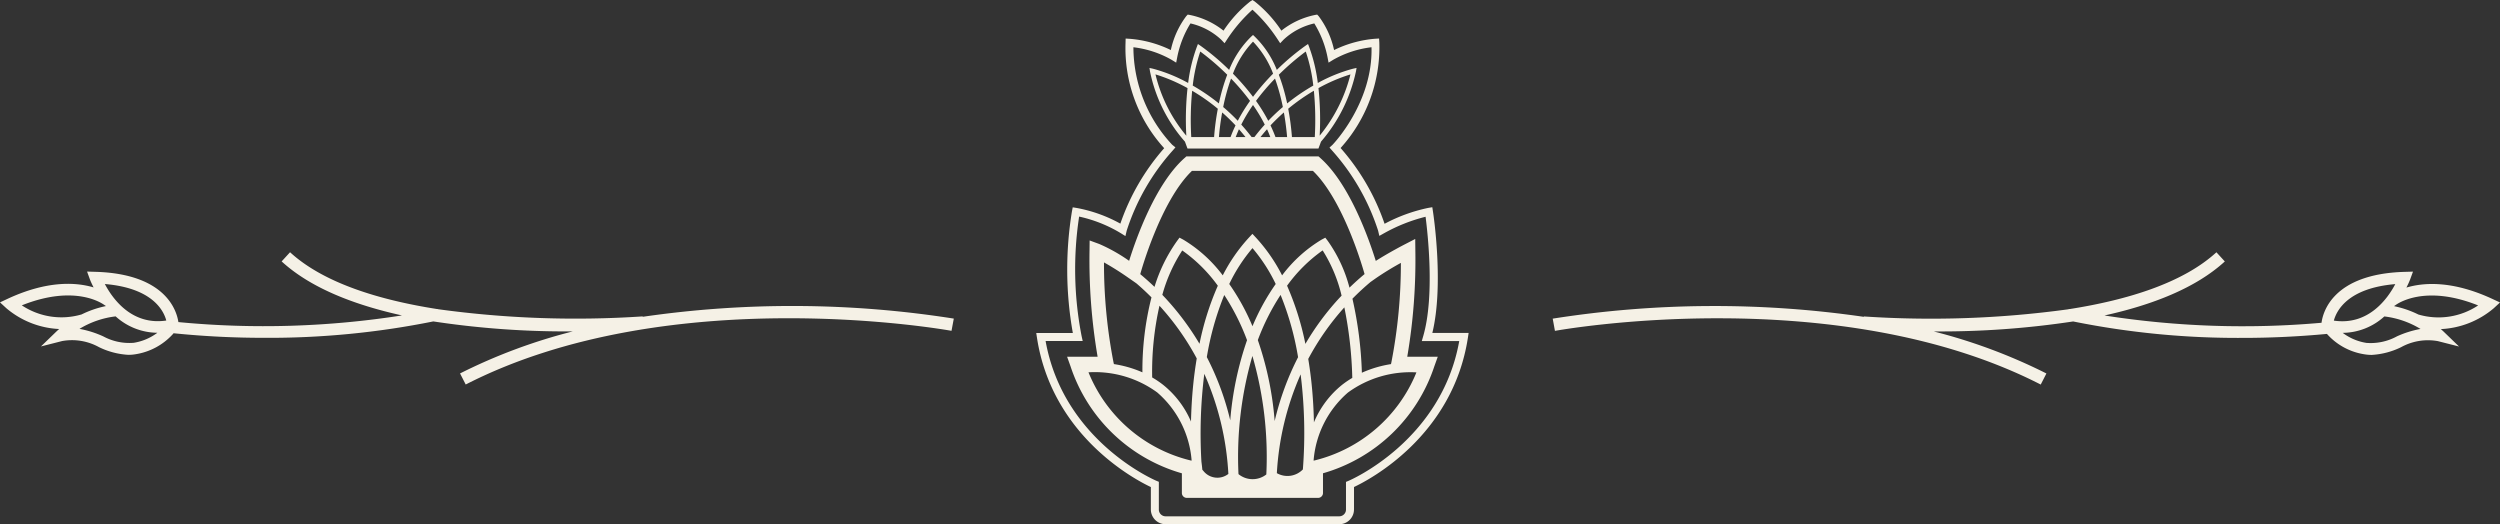 <svg xmlns="http://www.w3.org/2000/svg" xmlns:xlink="http://www.w3.org/1999/xlink" width="231.938" height="48.632" viewBox="0 0 231.938 48.632">
  <rect x="0" y="0" width="231.938" height="48.632" fill="#333333" stroke="none"/>
  <defs>
    <clipPath id="clip-path">
      <rect id="Rectangle_4" data-name="Rectangle 4" width="231.938" height="48.632" fill="#f5f1e6"/>
    </clipPath>
  </defs>
  <g id="Group_24" data-name="Group 24" transform="translate(0 0)">
    <g id="Group_1" data-name="Group 1" transform="translate(0 0)" clip-path="url(#clip-path)">
      <path id="Path_1" data-name="Path 1" d="M195.521,47.264V45.183c1.438-.677,9.171-4.719,10.569-13.866l.065-.427h-3.367c1.086-4.457.1-11.008.054-11.294l-.057-.373-.372.064a15.15,15.15,0,0,0-4.056,1.475,20.794,20.794,0,0,0-4.08-7.029,13.933,13.933,0,0,0,3.593-9.791l-.023-.369-.369.022a10.612,10.612,0,0,0-3.806,1.048A8.048,8.048,0,0,0,192.243,1.5l-.138-.147-.2.035a7.366,7.366,0,0,0-3.121,1.456A11.624,11.624,0,0,0,186.3.131L186.1,0l-.2.13a11.632,11.632,0,0,0-2.485,2.714,7.366,7.366,0,0,0-3.121-1.456l-.2-.035-.138.147a8.05,8.05,0,0,0-1.429,3.143A10.608,10.608,0,0,0,174.718,3.6l-.384-.023-.009.384a13.778,13.778,0,0,0,3.586,9.787,20.8,20.8,0,0,0-4.066,7,13.33,13.33,0,0,0-4.067-1.457l-.353-.056-.068.351a33.514,33.514,0,0,0,.079,11.308h-3.395l.065.427c1.4,9.147,9.13,13.189,10.568,13.866v2.081a1.37,1.37,0,0,0,1.368,1.368h16.11a1.37,1.37,0,0,0,1.368-1.368m-18.105,0V44.7l-.229-.095c-.087-.036-8.618-3.665-10.277-12.97h3.441l-.1-.449a32.454,32.454,0,0,1-.23-11.093,12.724,12.724,0,0,1,3.855,1.535l.439.274.118-.5a20.6,20.6,0,0,1,4.272-7.44l.251-.288-.3-.242a13.288,13.288,0,0,1-3.6-9.048,9.364,9.364,0,0,1,3.516,1.149l.453.278.1-.521a9.383,9.383,0,0,1,1.225-3.117,6.2,6.2,0,0,1,2.842,1.5l.322.338.256-.391A14.1,14.1,0,0,1,186.1.9a14.112,14.112,0,0,1,2.316,2.72l.256.391.322-.338a6.192,6.192,0,0,1,2.842-1.5,9.364,9.364,0,0,1,1.225,3.117l.1.522.453-.278a9.394,9.394,0,0,1,3.531-1.151c.137,5.165-3.589,9.027-3.628,9.063l-.27.245.24.273a20.61,20.61,0,0,1,4.272,7.44l.112.481.43-.241a15.628,15.628,0,0,1,3.86-1.534c.2,1.549.856,7.349-.214,11.059l-.137.473h3.474c-1.659,9.3-10.19,12.934-10.277,12.97l-.229.095v2.568a.627.627,0,0,1-.627.626h-16.11a.627.627,0,0,1-.627-.626" transform="translate(-69.903 0)" fill="#f5f1e6"/>
      <path id="Path_2" data-name="Path 2" d="M205.052,44.545l.322-.9h-2.831a53.285,53.285,0,0,0,.752-9.84l-.012-1.087-.967.5c-.069.035-1.433.738-2.692,1.537-.642-2.058-2.426-7.117-5.121-9.525l-.192-.171H182.05l-.191.171c-2.692,2.406-4.476,7.453-5.119,9.517a15.491,15.491,0,0,0-2.772-1.562l-.892-.327-.011.95a53.283,53.283,0,0,0,.752,9.84h-2.831l.322.9a15.322,15.322,0,0,0,10.326,9.912v1.827a.454.454,0,0,0,.453.453h12.185a.454.454,0,0,0,.454-.453V54.457a15.322,15.322,0,0,0,10.326-9.912m-5.428-8.178a27.3,27.3,0,0,1,2.328-1.428,47.964,47.964,0,0,1-.882,9.229l-.037.162a10.506,10.506,0,0,0-2.7.8,35.886,35.886,0,0,0-.875-6.868c.577-.586,1.142-1.1,1.678-1.551ZM182.569,26.4h11.22c2.9,2.79,4.711,9.276,4.794,9.577-.45.375-.919.793-1.4,1.26A13.255,13.255,0,0,0,195.17,32.9l-.23-.3-.335.177a12.818,12.818,0,0,0-3.673,3.319,15.621,15.621,0,0,0-2.425-3.5l-.328-.352-.328.352a15.621,15.621,0,0,0-2.425,3.5,12.829,12.829,0,0,0-3.672-3.319l-.342-.18-.228.311a14.761,14.761,0,0,0-2.09,4.257c-.453-.437-.9-.827-1.321-1.183.052-.189,1.871-6.77,4.8-9.585m7.766,10.5a20.741,20.741,0,0,0-2.155,3.916,20.709,20.709,0,0,0-2.155-3.916,15.364,15.364,0,0,1,2.155-3.328,15.343,15.343,0,0,1,2.155,3.328m-13.6-.53.675.471c.45.384.921.819,1.4,1.3a27.443,27.443,0,0,0-.841,6.954,10.54,10.54,0,0,0-2.645-.765l-.036-.158a47.932,47.932,0,0,1-.884-9.275,26.976,26.976,0,0,1,2.332,1.476m5.685,16.893a13.732,13.732,0,0,1-9.456-8.173,9.829,9.829,0,0,1,6.376,1.867,9.29,9.29,0,0,1,3.194,6.327Zm.265-7.061c-.126,1.245-.186,2.412-.21,3.457a8.827,8.827,0,0,0-2.577-3.4,8.535,8.535,0,0,0-1.025-.692,27.779,27.779,0,0,1,.677-6.653,24.039,24.039,0,0,1,3.458,4.889c-.14.838-.247,1.648-.323,2.4m-2.87-8.3a14.616,14.616,0,0,1,1.849-4.117,14.039,14.039,0,0,1,3.3,3.272,26.239,26.239,0,0,0-1.7,5.386,24.987,24.987,0,0,0-3.45-4.541m3.842,16.373c-.043-.05-.087-.1-.13-.149-.02-.26-.054-.508-.085-.758a44.809,44.809,0,0,1,.268-8.137,26.26,26.26,0,0,1,2.233,9.285,1.653,1.653,0,0,1-2.287-.24m.288-10.6a26.925,26.925,0,0,1,1.618-5.758,21.124,21.124,0,0,1,2.113,4.19,30.066,30.066,0,0,0-1.558,7.435,25.571,25.571,0,0,0-2.174-5.867m5.521,10.889a2.063,2.063,0,0,1-2.582-.031,33.614,33.614,0,0,1,1.291-10.962,33.617,33.617,0,0,1,1.291,10.993M188.68,42.1a21.155,21.155,0,0,1,2.112-4.19,26.935,26.935,0,0,1,1.622,5.777,25.883,25.883,0,0,0-2.171,5.925A30.164,30.164,0,0,0,188.68,42.1m4.179,12a1.987,1.987,0,0,1-2.414.346,26.234,26.234,0,0,1,2.207-9.162,44,44,0,0,1,.207,8.816m-1.465-17.045a14.041,14.041,0,0,1,3.3-3.275,13.746,13.746,0,0,1,1.757,4.2c-.109.115-.218.226-.327.346a24.64,24.64,0,0,0-3.032,4.128,26.208,26.208,0,0,0-1.7-5.4m1.963,6.8a24.1,24.1,0,0,1,3.352-4.789,37.051,37.051,0,0,1,.737,6.544,8.605,8.605,0,0,0-.959.653,8.848,8.848,0,0,0-2.6,3.471c-.023-1.062-.083-2.253-.212-3.525-.074-.74-.179-1.533-.314-2.354m.581,9.414-.087.016a9.3,9.3,0,0,1,3.187-6.316,9.836,9.836,0,0,1,6.354-1.871,13.729,13.729,0,0,1-9.455,8.171" transform="translate(-71.985 -10.549)" fill="#f5f1e6"/>
      <path id="Path_3" data-name="Path 3" d="M187.707,16.139h12.151l.237-.64a14.662,14.662,0,0,0,3.241-6.509l.058-.329-.327.072a14.486,14.486,0,0,0-3.269,1.324,14.982,14.982,0,0,0-.807-3.352l-.1-.263-.233.158a22.21,22.21,0,0,0-2.663,2.244,8.919,8.919,0,0,0-2.059-3.1l-.152-.14-.152.14a8.9,8.9,0,0,0-2.06,3.1A22.253,22.253,0,0,0,188.909,6.6l-.233-.158-.1.263a14.918,14.918,0,0,0-.807,3.352A14.486,14.486,0,0,0,184.5,8.732l-.322-.071.053.326a14.112,14.112,0,0,0,3.242,6.516Zm15.12-6.877a14.508,14.508,0,0,1-2.856,5.681,27.615,27.615,0,0,0-.112-4.41,15.549,15.549,0,0,1,2.969-1.271M191.7,15.076h-1.075c.04-.5.124-1.321.3-2.284.415.365.83.764,1.239,1.2-.17.353-.324.713-.461,1.083m.477,0c.095-.245.195-.488.3-.726q.309.348.61.726Zm1.478,0q-.472-.615-.962-1.157a15.2,15.2,0,0,1,1.09-1.819,15.33,15.33,0,0,1,1.091,1.819q-.49.542-.962,1.157Zm.822,0c.2-.252.4-.494.609-.725.11.237.21.48.3.725Zm1.391,0q-.206-.554-.461-1.083c.409-.437.824-.835,1.24-1.2.173.963.256,1.78.3,2.284Zm3.646,0h-2.119a23.649,23.649,0,0,0-.346-2.626,17.949,17.949,0,0,1,2.381-1.672,28.217,28.217,0,0,1,.084,4.3m-.838-7.939a15.171,15.171,0,0,1,.7,3.16,18.411,18.411,0,0,0-2.425,1.657,18,18,0,0,0-.774-2.663,23.349,23.349,0,0,1,2.5-2.153m-2.126,5.149a17.985,17.985,0,0,0-1.353,1.277,16.038,16.038,0,0,0-1.137-1.846,20.716,20.716,0,0,1,1.762-2.068,18.48,18.48,0,0,1,.728,2.637m-2.766-6.067a8.831,8.831,0,0,1,1.861,2.972,21.51,21.51,0,0,0-1.862,2.15,21.5,21.5,0,0,0-1.862-2.15,8.824,8.824,0,0,1,1.862-2.972m-2.038,3.43a20.7,20.7,0,0,1,1.762,2.068,16.082,16.082,0,0,0-1.138,1.845,18.313,18.313,0,0,0-1.353-1.276,18.48,18.48,0,0,1,.728-2.637m-2.854-2.512a23.466,23.466,0,0,1,2.5,2.153,17.927,17.927,0,0,0-.774,2.663,18.486,18.486,0,0,0-2.425-1.657,15.172,15.172,0,0,1,.7-3.16m-.754,3.641a17.979,17.979,0,0,1,2.381,1.671,23.392,23.392,0,0,0-.346,2.627h-2.119a28.219,28.219,0,0,1,.084-4.3m-.43-.245a27.6,27.6,0,0,0-.112,4.42,13.945,13.945,0,0,1-2.862-5.692,15.542,15.542,0,0,1,2.974,1.273" transform="translate(-77.538 -2.359)" fill="#f5f1e6"/>
      <path id="Path_4" data-name="Path 4" d="M328,43.689a7.775,7.775,0,0,0,.333-.724l.273-.747-.8.023c-6.686.2-7.569,3.8-7.686,4.722a82.789,82.789,0,0,1-20.138-.677c4.381-.966,8.453-2.524,11.166-5.012l-.78-.851c-3.121,2.861-8.281,4.426-13.59,5.264a.524.524,0,0,0-.165.027,93.328,93.328,0,0,1-18.957.662l0,.037a96.478,96.478,0,0,0-28.863.167L249,47.715c.258-.05,26.136-4.721,45.069,4.98l.527-1.028a51.352,51.352,0,0,0-10.458-3.9h.18a82.131,82.131,0,0,0,12.759-.926,77.092,77.092,0,0,0,15.761,1.525c2.418,0,5.038-.112,7.784-.369a5.845,5.845,0,0,0,3.482,1.892,4.046,4.046,0,0,0,.668.056,7.1,7.1,0,0,0,2.728-.716,5.161,5.161,0,0,1,3.417-.562l1.962.5-1.455-1.406c-.016-.016-.1-.094-.237-.211a8.156,8.156,0,0,0,4.9-1.924l.593-.547-.732-.339c-3.718-1.723-6.377-1.512-7.951-1.043m-1.034-.321c-.7,1.333-2.482,3.864-5.7,3.387.25-.933,1.3-3.016,5.7-3.387m.128,4.861a5.091,5.091,0,0,1-2.806.594,4.95,4.95,0,0,1-2.2-.932,5.822,5.822,0,0,0,3.862-1.523,8.321,8.321,0,0,1,3.356,1.16,9.357,9.357,0,0,0-2.216.7m2.017-2.039a9.327,9.327,0,0,0-2.242-.772l.043-.056a.452.452,0,0,0,.069-.035c.111-.086,2.656-1.991,7.676.02a6.635,6.635,0,0,1-5.546.843" transform="translate(-104.74 -17.018)" fill="#f5f1e6"/>
      <path id="Path_5" data-name="Path 5" d="M5.491,47.542c-.138.116-.221.2-.237.211L3.8,49.159l1.962-.5a5.171,5.171,0,0,1,3.417.562,7.094,7.094,0,0,0,2.728.717,4.034,4.034,0,0,0,.667-.056,5.9,5.9,0,0,0,3.462-1.864l.068-.083c2.948.3,5.755.424,8.335.424A77.151,77.151,0,0,0,40.2,46.838a82.19,82.19,0,0,0,12.758.926h.182a51.3,51.3,0,0,0-10.459,3.9l.526,1.027c18.932-9.7,44.81-5.029,45.07-4.98l.212-1.135a96.5,96.5,0,0,0-28.863-.167l0-.038a93.422,93.422,0,0,1-18.969-.664.505.505,0,0,0-.148-.024c-5.312-.837-10.475-2.4-13.6-5.264l-.78.851c2.713,2.487,6.783,4.045,11.163,5.011A82.906,82.906,0,0,1,16.55,46.9c-.147-1.009-1.13-4.469-7.678-4.663l-.795-.024.273.747c.005.013.115.3.334.724-1.574-.47-4.233-.68-7.95,1.043L0,45.071l.593.546a8.155,8.155,0,0,0,4.9,1.925m6.9,1.281a5.088,5.088,0,0,1-2.805-.594,9.414,9.414,0,0,0-2.215-.7,8.306,8.306,0,0,1,3.356-1.159A5.821,5.821,0,0,0,14.6,47.891a4.97,4.97,0,0,1-2.2.932m3.027-2.067c-3.224.477-5-2.054-5.7-3.388,4.405.372,5.454,2.455,5.7,3.388M9.7,45.326a.452.452,0,0,0,.069.035c.015.019.028.037.043.056a9.338,9.338,0,0,0-2.241.772,6.636,6.636,0,0,1-5.547-.842c5.018-2.009,7.564-.107,7.676-.02" transform="translate(0 -17.018)" fill="#f5f1e6"/>
    </g>
  </g>
</svg>
